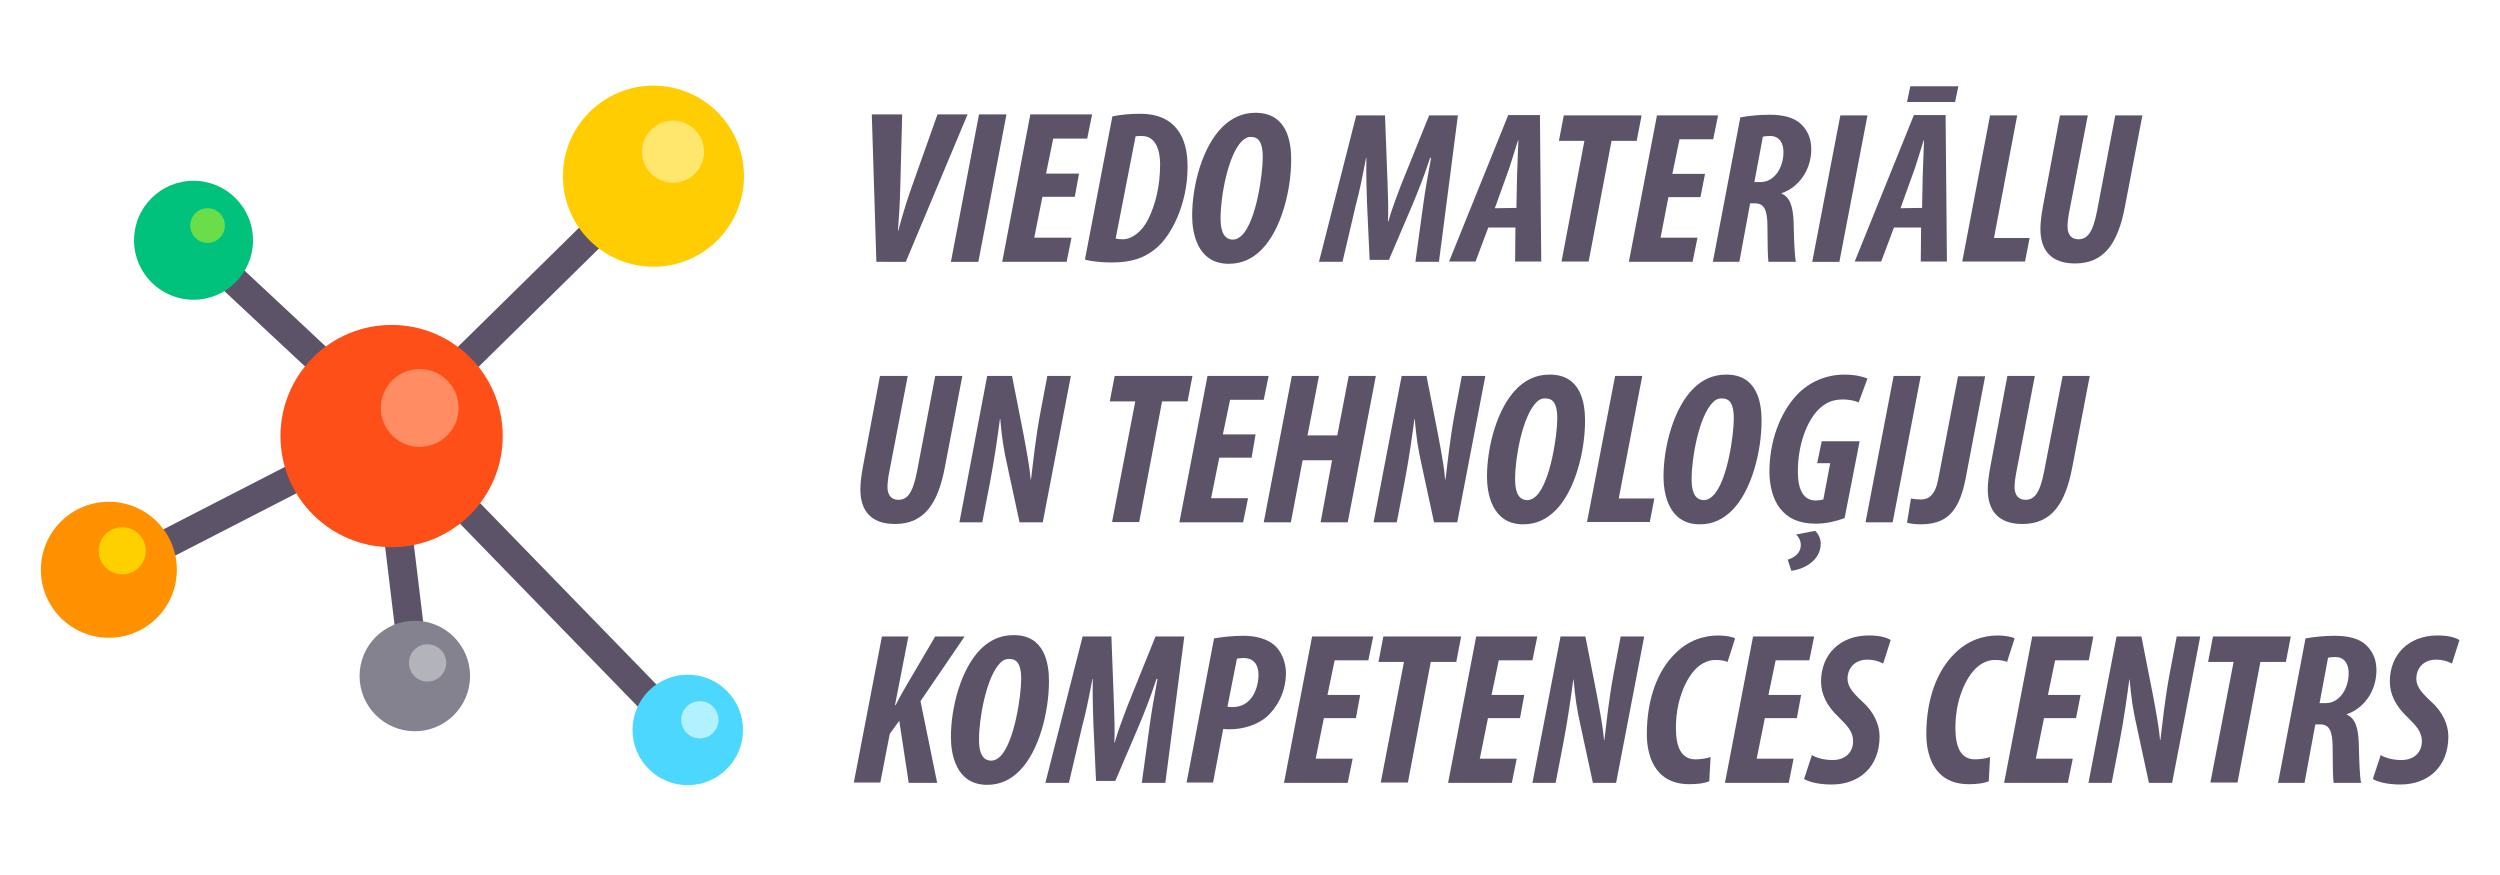 <?xml version="1.0" encoding="utf-8"?>
<!-- Generator: Adobe Illustrator 23.0.0, SVG Export Plug-In . SVG Version: 6.00 Build 0)  -->
<svg version="1.1" id="Layer_1" xmlns="http://www.w3.org/2000/svg" xmlns:xlink="http://www.w3.org/1999/xlink" x="0px" y="0px"
	 viewBox="0 0 764.8 267.6" style="enable-background:new 0 0 764.8 267.6;" xml:space="preserve">
<style type="text/css">
	.st0{fill:#5C5369;}
	.st1{fill:#FF4F19;}
	.st2{fill:#FF8C62;}
	.st3{fill:#FFCD01;}
	.st4{fill:#FF9100;}
	.st5{fill:#00C27C;}
	.st6{fill:#84828F;}
	.st7{fill:#4CD7FF;}
	.st8{fill:#69DE49;}
	.st9{fill:#FFE66D;}
	.st10{fill:#B2F1FF;}
	.st11{fill:#FFD000;}
	.st12{fill:#B3B4BB;}
</style>
<g>
	
		<rect x="119.2" y="161.2" transform="matrix(0.993 -0.12 0.12 0.993 -20.55 16.07)" class="st0" width="8.8" height="36.1"/>
	
		<rect x="168.1" y="139.6" transform="matrix(0.717 -0.697 0.697 0.717 -81.209 173.065)" class="st0" width="8.8" height="93.9"/>
	
		<rect x="40.4" y="152.2" transform="matrix(0.889 -0.457 0.457 0.889 -63.814 49.375)" class="st0" width="59.5" height="8.8"/>
	<rect x="80" y="70" transform="matrix(0.683 -0.731 0.731 0.683 -44.671 92.719)" class="st0" width="8.8" height="55.6"/>
	
		<rect x="131" y="84.9" transform="matrix(0.713 -0.701 0.701 0.713 -15.707 140.222)" class="st0" width="64.9" height="8.8"/>
	<circle class="st1" cx="119.8" cy="133.4" r="34"/>
	<circle class="st2" cx="128.4" cy="124.8" r="11.9"/>
	<circle class="st3" cx="199.9" cy="53.9" r="27.7"/>
	<circle class="st4" cx="33.3" cy="174.3" r="20.8"/>
	<circle class="st5" cx="59.2" cy="73.5" r="18.2"/>
	<circle class="st6" cx="126.9" cy="206.8" r="16.9"/>
	<circle class="st7" cx="210.4" cy="223.3" r="16.9"/>
	<circle class="st8" cx="63.5" cy="69" r="5.3"/>
	<circle class="st9" cx="205.9" cy="46.4" r="9.5"/>
	<circle class="st10" cx="214.1" cy="220.2" r="5.7"/>
	<circle class="st11" cx="37.4" cy="168.5" r="7.2"/>
	<circle class="st12" cx="130.8" cy="202.8" r="5.7"/>
</g>
<path class="st0" d="M433,80.1l2.4-17.5c0.5-3.7,1.3-8.5,2.4-14.3h-0.3c-1.9,5.8-4,11-5.3,14.1l-7.3,17.1H419l-0.8-17.3
	c-0.1-3-0.3-8-0.2-13.9h-0.1c-1.1,5.8-2.1,10.7-3.1,14.3l-4.1,17.5h-7.2l11.4-44.8h8.8l0.8,21.3c0.1,3.3,0.3,8,0.1,11.2h0.1
	c0.9-3.3,2.6-7.8,3.9-11.2l8.6-21.3h8.8l-5.8,44.8C440.2,80.1,433,80.1,433,80.1z"/>
<path class="st0" d="M455.3,69.6L451.4,80h-8.1l18.1-44.8h9.7l0.4,44.8h-8l0.1-10.4H455.3z M463.9,63.6l0.2-9.9
	c0.1-2.7,0.3-7.4,0.4-10.8h-0.1c-1.1,3.4-2.5,8.3-3.5,10.8l-3.6,10L463.9,63.6L463.9,63.6z"/>
<path class="st0" d="M484.7,43.1h-7.8l1.5-7.8h23.8l-1.5,7.8H493L486,80h-8.3L484.7,43.1z"/>
<path class="st0" d="M520.2,60.3h-9.8L508,72.7h11.3l-1.5,7.4h-19.5l8.6-44.8h18.7l-1.5,7.3h-10.3l-2.2,10.6h10L520.2,60.3z"/>
<path class="st0" d="M532.4,35.9c2.8-0.5,5.9-0.8,8.9-0.8c3.9,0,7.6,0.7,9.9,3.1c1.9,1.9,2.9,4.4,2.9,7.4c0,6.6-4,11.8-9.1,13.5v0.1
	c2.5,1.1,3.5,3.7,3.7,8.7c0.1,5,0.3,10.5,0.7,12.2H541c-0.2-1.3-0.3-5.8-0.3-10.7c0-5.4-1.1-7.2-3.9-7.2h-1.4l-3.3,17.9H524
	L532.4,35.9z M536.7,55.7h1.9c4.2,0,7-4.4,7-9.2c0-2.4-1-4.9-4.1-4.9c-0.9,0-1.7,0.1-2.2,0.2L536.7,55.7z"/>
<path class="st0" d="M571.3,35.3l-8.6,44.8h-8.3l8.6-44.8H571.3z"/>
<path class="st0" d="M579.4,69.6L575.5,80h-8.1l18.1-44.8h9.7l0.4,44.8h-8l0.1-10.4H579.4z M588,63.6l0.2-9.9
	c0.1-2.7,0.3-7.4,0.4-10.8h-0.1c-1.1,3.4-2.5,8.3-3.5,10.8l-3.6,10L588,63.6L588,63.6z M599.1,26.4l-1,4.8h-14.7l1-4.8
	C584.4,26.4,599.1,26.4,599.1,26.4z"/>
<path class="st0" d="M608.8,35.3h8.3L610,72.8h10.9l-1.4,7.2h-19.2L608.8,35.3z"/>
<path class="st0" d="M638.7,35.3l-5.6,29.1c-0.4,2-0.6,3.6-0.6,4.9c0,2.6,1.3,3.9,3.3,3.9c2.7,0,4.4-1.9,5.7-8.5l5.6-29.4h8.3
	L650,63.5c-2.1,10.8-6.2,17.1-15.2,17.1c-7.3,0-10.6-4-10.6-10.6c0-1.9,0.3-4.3,0.8-7l5.2-27.7C630.2,35.3,638.7,35.3,638.7,35.3z"
	/>
<path class="st0" d="M277.7,115l-5.6,29.1c-0.4,2-0.6,3.6-0.6,4.9c0,2.6,1.3,3.9,3.3,3.9c2.7,0,4.4-1.9,5.7-8.5l5.6-29.4h8.3
	l-5.4,28.2c-2.1,10.8-6.2,17.1-15.2,17.1c-7.3,0-10.6-4-10.6-10.6c0-1.9,0.3-4.3,0.8-7l5.2-27.7H277.7z"/>
<path class="st0" d="M293.5,159.8L302,115h7.6l3.5,17.8c1.1,5.9,1.9,10.2,2.2,13.9h0.1c0.6-4.9,1.4-12.6,2.8-20.1l2.2-11.6h7.2
	l-8.6,44.8h-7.1l-3.6-16.7c-1.4-6.2-1.8-9.3-2.3-14.9h-0.1c-0.6,4.5-1.6,11.9-3.1,19.7l-2.3,11.9H293.5z"/>
<path class="st0" d="M347.3,122.8h-7.8l1.5-7.8h23.8l-1.5,7.8h-7.8l-7,36.9h-8.3L347.3,122.8z"/>
<path class="st0" d="M382.9,140H373l-2.5,12.4h11.3l-1.5,7.4h-19.5l8.6-44.8h18.7l-1.5,7.3h-10.3l-2.2,10.6h10L382.9,140z"/>
<path class="st0" d="M403.5,115l-3.5,18.2h9.1l3.5-18.2h8.3l-8.6,44.8H404l3.5-19h-9l-3.6,19h-8.3l8.6-44.8H403.5z"/>
<path class="st0" d="M420.2,159.8l8.6-44.8h7.6l3.5,17.8c1.1,5.9,1.9,10.2,2.2,13.9h0.1c0.6-4.9,1.4-12.6,2.8-20.1l2.2-11.6h7.2
	l-8.6,44.8h-7.1l-3.6-16.7c-1.4-6.2-1.8-9.3-2.3-14.9h-0.1c-0.6,4.5-1.6,11.9-3.1,19.7l-2.3,11.9H420.2z"/>
<path class="st0" d="M484.9,128.7c0,9.5-3.1,21.5-9,27.4c-2.8,2.8-6,4.3-9.9,4.3c-9.7,0-11.1-9.7-11.1-14.6c0-9.1,3.1-21.1,9.3-27.1
	c2.7-2.6,5.9-4.1,9.8-4.1C483.7,114.5,484.9,123.4,484.9,128.7z M469.9,123.2c-4.1,4.2-6.4,16.7-6.4,23.3c0,2.5,0.3,6.5,3.8,6.5
	c0.9,0,1.9-0.5,2.7-1.3c4.4-4.4,6.4-18.8,6.4-23.6c0-2.9-0.4-6.2-3.5-6.2C471.8,121.8,470.8,122.2,469.9,123.2z"/>
<path class="st0" d="M494.1,115h8.3l-7.2,37.5h10.9l-1.4,7.2h-19.2L494.1,115z"/>
<path class="st0" d="M538.9,128.7c0,9.5-3.1,21.5-9,27.4c-2.8,2.8-6,4.3-9.9,4.3c-9.7,0-11.1-9.7-11.1-14.6c0-9.1,3.1-21.1,9.3-27.1
	c2.7-2.6,5.9-4.1,9.8-4.1C537.7,114.5,538.9,123.4,538.9,128.7z M523.9,123.2c-4.1,4.2-6.4,16.7-6.4,23.3c0,2.5,0.3,6.5,3.8,6.5
	c0.9,0,1.9-0.5,2.7-1.3c4.5-4.4,6.4-18.8,6.4-23.6c0-2.9-0.4-6.2-3.5-6.2C525.8,121.8,524.8,122.2,523.9,123.2z"/>
<path class="st0" d="M564.3,158.5c-2.5,0.9-5.4,1.7-8.8,1.7c-5.3,0-8.6-1.7-10.9-4.6c-2.2-2.7-3.3-7.1-3.3-11.2
	c0-9.2,3.1-17.9,8.4-23.6c3.8-4,9-6.2,14.5-6.2c3.7,0,5.8,0.7,7.1,1.2l-2.7,7.3c-1.1-0.5-3-0.9-4.8-0.9c-3.1,0-5.4,1-7.4,3
	c-3.7,3.7-6.4,10.8-6.4,19.1c0,5.6,1.8,8.8,5.4,8.8c0.9,0,1.7-0.1,2.4-0.3l2.1-11.1h-4l1.4-6.7h11.6L564.3,158.5z M546.9,171.2
	c2.1-0.6,4-2.1,4-4.4c0-1.6-0.7-2.5-1.4-3.3l5.8-1.1c0.8,0.7,1.7,2.2,1.7,3.9c0,5.2-5.2,7.9-9,8.3L546.9,171.2z"/>
<path class="st0" d="M587.6,115l-8.6,44.8h-8.3l8.6-44.8H587.6z"/>
<path class="st0" d="M584.6,152.5c1,0.2,1.9,0.3,3.1,0.3c2.5,0,4.4-1.7,5.2-6l6.1-31.7h8.3l-6,31.4c-2.1,10.8-6.4,13.9-13.9,13.9
	c-1.8,0-3.4-0.3-4-0.5L584.6,152.5z"/>
<path class="st0" d="M622.5,115l-5.6,29.1c-0.4,2-0.6,3.6-0.6,4.9c0,2.6,1.3,3.9,3.3,3.9c2.7,0,4.4-1.9,5.7-8.5L631,115h8.3
	l-5.4,28.2c-2.1,10.8-6.2,17.1-15.2,17.1c-7.3,0-10.6-4-10.6-10.6c0-1.9,0.3-4.3,0.8-7l5.2-27.7H622.5z"/>
<path class="st0" d="M269.8,194.7h8.1l-4.1,21h0.2c1.4-2.8,2.5-4.6,3.7-6.7l8.4-14.3h9l-13.5,19.8l5.1,25H278l-2.9-19l-2.9,4
	l-2.9,14.9h-8.1L269.8,194.7z"/>
<path class="st0" d="M320.9,208.4c0,9.5-3.1,21.5-9,27.4c-2.8,2.8-6,4.3-9.9,4.3c-9.7,0-11.1-9.7-11.1-14.6c0-9.1,3.1-21.1,9.3-27.1
	c2.7-2.6,5.9-4.1,9.8-4.1C319.7,194.2,320.9,203.1,320.9,208.4z M305.9,202.9c-4.1,4.2-6.4,16.7-6.4,23.3c0,2.5,0.3,6.5,3.8,6.5
	c0.9,0,1.9-0.5,2.7-1.3c4.4-4.4,6.4-18.8,6.4-23.6c0-2.9-0.4-6.2-3.5-6.2C307.8,201.5,306.8,201.9,305.9,202.9z"/>
<path class="st0" d="M349.3,239.5l2.4-17.5c0.5-3.7,1.3-8.5,2.4-14.3h-0.3c-1.9,5.8-4,11-5.3,14.1l-7.3,17.1h-5.9l-0.8-17.3
	c-0.1-3-0.3-8-0.2-13.9h-0.1c-1.1,5.8-2.1,10.7-3.1,14.3l-4.1,17.5h-7.2l11.4-44.8h8.8l0.8,21.3c0.1,3.3,0.3,8,0.1,11.2h0.1
	c0.9-3.3,2.6-7.8,3.9-11.2l8.6-21.3h8.8l-5.8,44.8L349.3,239.5L349.3,239.5z"/>
<path class="st0" d="M371.4,195.3c2.7-0.5,6.2-0.8,9-0.8c3,0,7.5,0.6,10.2,3.6c1.9,2.1,2.8,5.3,2.8,7.7c0,6.2-3,10.9-5.8,13.4
	c-3.1,2.7-7.6,3.9-11.3,3.9c-0.7,0-1.5,0-2.1-0.1l-3.1,16.4H363L371.4,195.3z M375.5,216.2c0.5,0.1,1.1,0.1,1.6,0.1
	c6,0,7.9-6,7.9-9.9c0-3-1.4-5.1-4.6-5.1c-0.8,0-1.5,0.1-2,0.2L375.5,216.2z"/>
<path class="st0" d="M414.8,219.7H405l-2.5,12.4h11.3l-1.5,7.4h-19.5l8.6-44.8h18.7l-1.5,7.3h-10.3l-2.2,10.6h10L414.8,219.7z"/>
<path class="st0" d="M429.5,202.5h-7.8l1.5-7.8H447l-1.5,7.8h-7.8l-7,36.9h-8.3L429.5,202.5z"/>
<path class="st0" d="M465,219.7h-9.8l-2.5,12.4H464l-1.5,7.4H443l8.6-44.8h18.7l-1.5,7.3h-10.3l-2.2,10.6h10L465,219.7z"/>
<path class="st0" d="M468.8,239.5l8.6-44.8h7.6l3.5,17.8c1.1,5.9,1.9,10.2,2.2,13.9h0.1c0.6-4.9,1.4-12.6,2.8-20.1l2.2-11.6h7.2
	l-8.6,44.8h-7.1l-3.6-16.7c-1.4-6.2-1.8-9.3-2.3-14.9h-0.1c-0.6,4.5-1.6,11.9-3.1,19.7l-2.3,11.9L468.8,239.5L468.8,239.5z"/>
<path class="st0" d="M522.9,239c-1.4,0.6-3.5,0.9-6.1,0.9c-11.4,0-13-10.1-13-15.3c0-10.8,3.3-19.4,8.6-24.6c3.9-4,8.7-5.6,13.3-5.6
	c2.3,0,4.6,0.5,5.1,0.9l-2.3,7.2c-0.9-0.4-2.1-0.6-3.9-0.6c-2.3,0-4.9,1.4-6.7,3.7c-3.1,3.9-5.2,10-5.2,17.1c0,5.8,1.6,9.6,6,9.6
	c1.6,0,3.5-0.3,4.6-0.7L522.9,239z"/>
<path class="st0" d="M549.7,219.7h-9.8l-2.5,12.4h11.3l-1.5,7.4h-19.5l8.6-44.8H555l-1.5,7.3h-10.3l-2.2,10.6h10L549.7,219.7z"/>
<path class="st0" d="M554.3,231c1.5,0.9,3.8,1.5,6.2,1.5c3.8,0.1,6.4-2.2,6.4-5.7c0-3-1.7-4.7-4.5-7.5c-3.5-3.3-5.3-6.9-5.3-10.8
	c0-8.3,5.8-14.1,14.6-14.1c3.5,0,5.6,0.7,6.7,1.4l-2.3,7.2c-1.3-0.7-2.8-1.2-4.9-1.2c-3.5,0-5.9,2.3-6,5.7c0,2.1,0.9,3.8,4.4,7
	c3.7,3.3,5.4,7.2,5.4,10.8c0,9.3-6.2,14.7-14.7,14.7c-4.5,0-7.3-1-8.4-1.7L554.3,231z"/>
<path class="st0" d="M608.4,239c-1.4,0.6-3.5,0.9-6.1,0.9c-11.4,0-13-10.1-13-15.3c0-10.8,3.3-19.4,8.6-24.6c3.9-4,8.7-5.6,13.3-5.6
	c2.3,0,4.6,0.5,5.1,0.9l-2.3,7.2c-0.9-0.4-2.1-0.6-3.9-0.6c-2.3,0-4.9,1.4-6.7,3.7c-3.1,3.9-5.2,10-5.2,17.1c0,5.8,1.6,9.6,6,9.6
	c1.6,0,3.5-0.3,4.6-0.7L608.4,239z"/>
<path class="st0" d="M635.1,219.7h-9.8l-2.5,12.4h11.3l-1.5,7.4h-19.5l8.6-44.8h18.7L639,202h-10.3l-2.2,10.6h10L635.1,219.7z"/>
<path class="st0" d="M638.9,239.5l8.6-44.8h7.6l3.5,17.8c1.1,5.9,1.9,10.2,2.2,13.9h0.1c0.6-4.9,1.4-12.6,2.8-20.1l2.2-11.6h7.2
	l-8.6,44.8h-7.1l-3.6-16.7c-1.4-6.2-1.8-9.3-2.3-14.9h-0.1c-0.6,4.5-1.6,11.9-3.1,19.7l-2.3,11.9L638.9,239.5L638.9,239.5z"/>
<path class="st0" d="M683.3,202.5h-7.8l1.5-7.8h23.8l-1.5,7.8h-7.8l-7,36.9h-8.3L683.3,202.5z"/>
<path class="st0" d="M705.3,195.3c2.8-0.5,5.9-0.8,8.9-0.8c3.9,0,7.6,0.7,9.9,3.1c1.9,1.9,2.9,4.4,2.9,7.4c0,6.6-4,11.8-9.1,13.5
	v0.1c2.5,1.1,3.5,3.7,3.7,8.7c0.1,5,0.3,10.5,0.7,12.2h-8.4c-0.2-1.3-0.3-5.8-0.3-10.7c0-5.4-1.1-7.2-3.9-7.2h-1.4l-3.3,17.9h-8.1
	L705.3,195.3z M709.6,215.1h1.9c4.2,0,7-4.4,7-9.2c0-2.4-1-4.9-4.1-4.9c-0.9,0-1.7,0.1-2.2,0.2L709.6,215.1z"/>
<path class="st0" d="M728.3,231c1.5,0.9,3.8,1.5,6.2,1.5c3.8,0.1,6.4-2.2,6.4-5.7c0-3-1.7-4.7-4.5-7.5c-3.5-3.3-5.3-6.9-5.3-10.8
	c0-8.3,5.8-14.1,14.6-14.1c3.5,0,5.6,0.7,6.7,1.4l-2.3,7.2c-1.3-0.7-2.8-1.2-4.9-1.2c-3.5,0-5.9,2.3-6,5.7c0,2.1,0.9,3.8,4.4,7
	c3.7,3.3,5.4,7.2,5.4,10.8c0,9.3-6.2,14.7-14.7,14.7c-4.5,0-7.3-1-8.4-1.7L728.3,231z"/>
<g>
	<path class="st0" d="M268.1,80.1L266.7,35h9.3l-0.6,22.8c-0.1,4.1-0.4,9.3-0.7,12.8h0.1c0.9-3.5,2.5-8.8,3.9-12.8l8.1-22.8h9.2
		l-18.9,45.1H268.1z"/>
	<path class="st0" d="M307.9,35l-8.6,45.1h-8.4l8.6-45.1H307.9z"/>
	<path class="st0" d="M328.8,60.2h-9.9l-2.5,12.5h11.4l-1.5,7.4h-19.7l8.6-45.1h18.9l-1.5,7.4h-10.4l-2.2,10.7h10.1L328.8,60.2z"/>
	<path class="st0" d="M340.3,35.6c2.3-0.5,5.4-0.8,8.6-0.8c5.4,0,9,1.9,11.1,4.6c2.5,3.1,3.3,7.2,3.3,11.7c0,11.5-5.1,21.2-9.7,24.9
		c-3.7,3.1-7.7,4.3-13.7,4.3c-2.6,0-6-0.3-8-0.9L340.3,35.6z M341.3,73c0.5,0.1,1.3,0.2,2.2,0.2c2.7,0,5.8-2.2,7.8-6.2
		c2.1-4.3,3.6-9.9,3.6-16.7c0-4.3-1.3-8.7-5.6-8.7c-0.8,0-1.5,0-1.9,0.1L341.3,73z"/>
	<path class="st0" d="M395,48.8c0,9.6-3.1,21.6-9.1,27.6c-2.8,2.8-6,4.3-10,4.3c-9.8,0-11.2-9.8-11.2-14.7c0-9.2,3.1-21.2,9.4-27.3
		c2.7-2.6,6-4.2,9.9-4.2C393.8,34.5,395,43.4,395,48.8z M379.9,43.2c-4.2,4.2-6.5,16.8-6.5,23.5c0,2.5,0.3,6.6,3.8,6.6
		c0.9,0,1.9-0.5,2.7-1.3c4.5-4.4,6.4-19,6.4-23.8c0-2.9-0.4-6.3-3.5-6.3C381.8,41.8,380.8,42.3,379.9,43.2z"/>
</g>
</svg>
